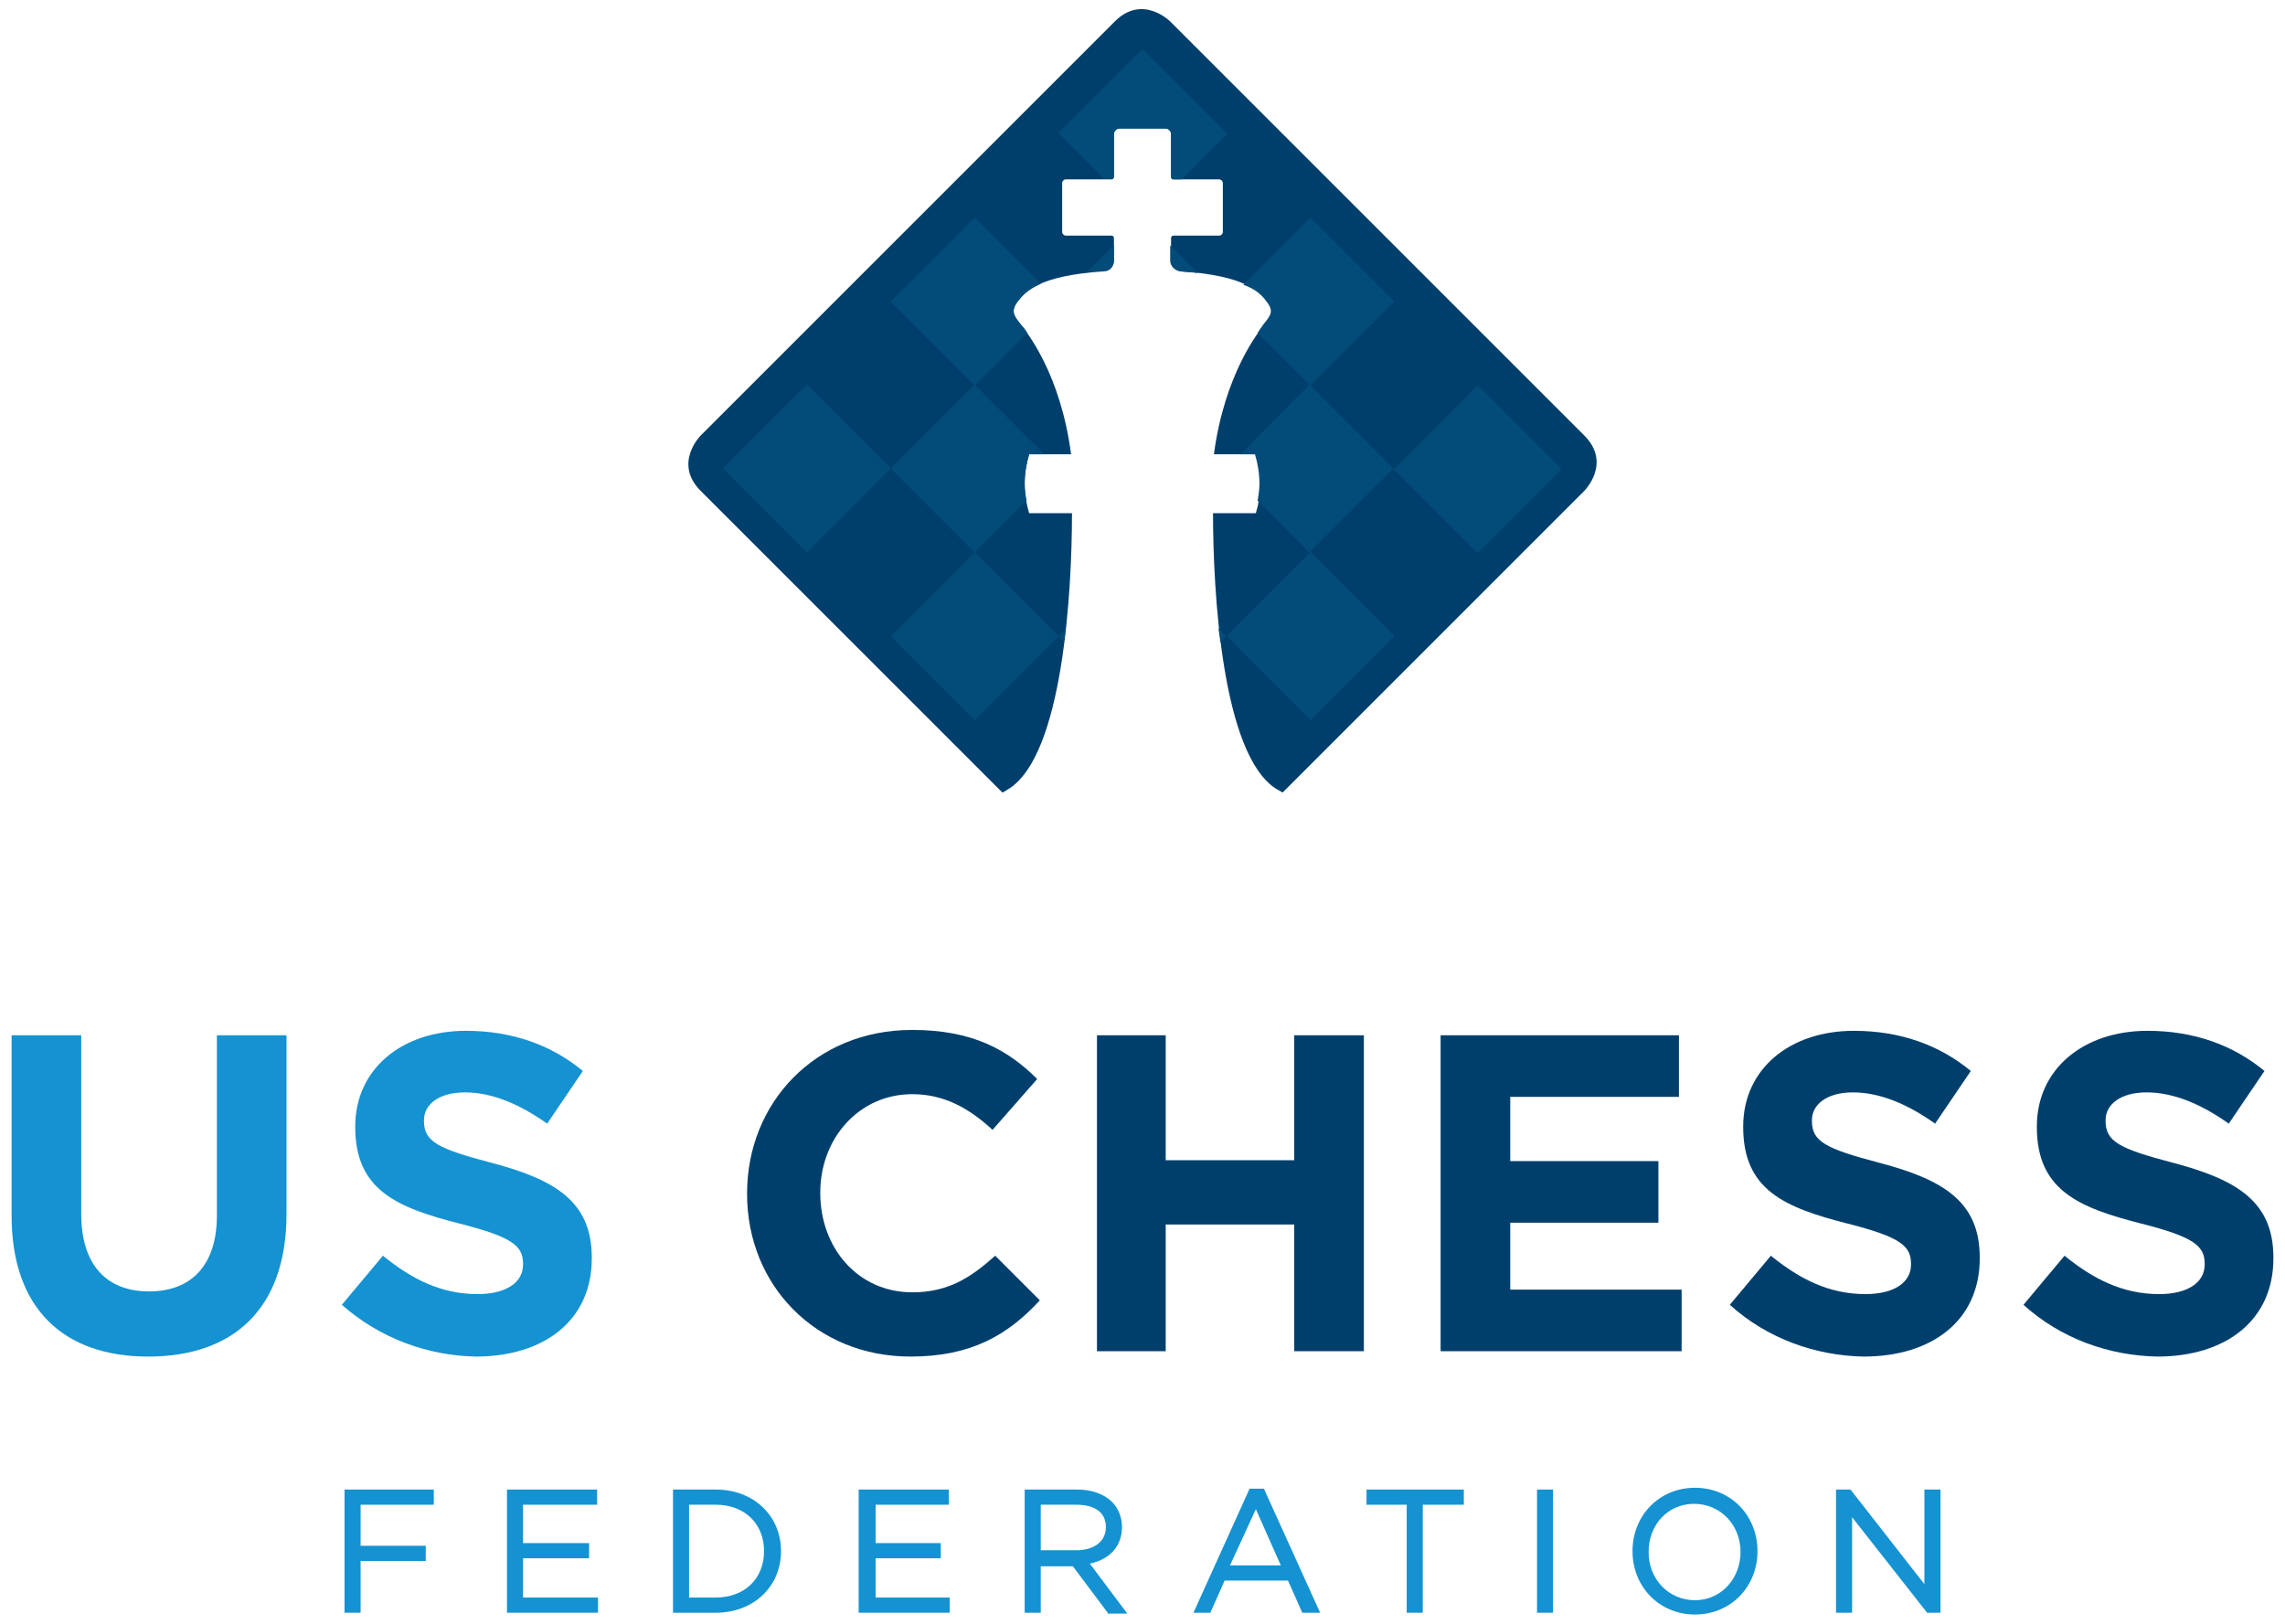 <svg xmlns="http://www.w3.org/2000/svg" xmlns:xlink="http://www.w3.org/1999/xlink" id="Layer_1" x="0px" y="0px" viewBox="0 0 256 182" style="enable-background:new 0 0 256 182;" xml:space="preserve"><style type="text/css">	.st0{fill:#1592D1;}	.st1{fill:#003F6C;}	.st2{fill:#034C7A;}</style><g>	<path class="st0" d="M1.3,136.2V116h7.8v20c0,5.8,2.9,8.7,7.6,8.7s7.6-2.9,7.6-8.5V116h7.8v20c0,10.7-6,16-15.5,16  S1.3,146.6,1.3,136.2"></path>	<path class="st0" d="M38.3,146.2l4.6-5.5c3.2,2.6,6.5,4.3,10.6,4.3c3.2,0,5.1-1.3,5.1-3.3v-0.1c0-2-1.2-3-7.1-4.5  c-7.1-1.8-11.7-3.8-11.7-10.8v-0.1c0-6.4,5.2-10.7,12.4-10.7c5.2,0,9.6,1.6,13.1,4.5l-4,5.9c-3.1-2.2-6.2-3.5-9.2-3.5  c-3,0-4.6,1.4-4.6,3.1v0.1c0,2.3,1.5,3.1,7.6,4.7c7.2,1.9,11.2,4.4,11.2,10.6v0.1c0,7-5.4,11-13,11C48,151.9,42.6,150,38.3,146.2"></path>	<path class="st1" d="M83.7,133.8v-0.1c0-10.1,7.6-18.3,18.5-18.3c6.7,0,10.7,2.2,14,5.5l-5,5.7c-2.7-2.5-5.5-4-9-4  c-6,0-10.3,5-10.3,11v0.1c0,6.1,4.2,11.1,10.3,11.1c4,0,6.5-1.6,9.3-4.1l5,5c-3.6,3.9-7.7,6.3-14.5,6.3  C91.4,152,83.7,144,83.7,133.8"></path>	<polygon class="st1" points="122.9,116 130.6,116 130.6,130 145,130 145,116 152.8,116 152.8,151.4 145,151.4 145,137.2   130.6,137.2 130.6,151.4 122.9,151.4  "></polygon>	<polygon class="st1" points="161.4,116 188.1,116 188.1,122.9 169.2,122.9 169.2,130.1 185.8,130.1 185.8,137 169.2,137   169.2,144.5 188.4,144.5 188.4,151.4 161.4,151.4  "></polygon>	<path class="st1" d="M193.8,146.2l4.6-5.5c3.2,2.6,6.5,4.3,10.6,4.3c3.2,0,5.1-1.3,5.1-3.3v-0.1c0-2-1.2-3-7.1-4.5  c-7.1-1.8-11.7-3.8-11.7-10.8v-0.1c0-6.4,5.2-10.7,12.4-10.7c5.2,0,9.6,1.6,13.1,4.5l-4,5.9c-3.1-2.2-6.2-3.5-9.2-3.5  s-4.6,1.4-4.6,3.1v0.1c0,2.3,1.5,3.1,7.6,4.7c7.2,1.9,11.2,4.4,11.2,10.6v0.1c0,7-5.4,11-13,11C203.4,151.9,198,150,193.8,146.2"></path>	<path class="st1" d="M226.7,146.2l4.6-5.5c3.2,2.6,6.5,4.3,10.6,4.3c3.2,0,5.1-1.3,5.1-3.3v-0.1c0-2-1.2-3-7.1-4.5  c-7.1-1.8-11.7-3.8-11.7-10.8v-0.1c0-6.4,5.2-10.7,12.4-10.7c5.2,0,9.6,1.6,13.1,4.5l-4,5.9c-3.1-2.2-6.2-3.5-9.2-3.5  s-4.6,1.4-4.6,3.1v0.1c0,2.3,1.5,3.1,7.6,4.7c7.2,1.9,11.2,4.4,11.2,10.6v0.1c0,7-5.4,11-13,11C236.3,151.9,230.9,150,226.7,146.2"></path>	<polygon class="st0" points="38.6,166.9 38.6,180.7 40.4,180.7 40.4,174.9 47.7,174.9 47.7,173.2 40.4,173.2 40.4,168.6   48.6,168.6 48.6,166.9  "></polygon>	<polygon class="st0" points="56.8,166.9 56.8,180.7 67,180.7 67,179 58.6,179 58.6,174.6 66,174.6 66,172.9 58.6,172.9 58.6,168.6   66.9,168.6 66.9,166.9  "></polygon>	<path class="st0" d="M80.2,179h-3v-10.4h3c3.2,0,5.4,2.1,5.4,5.2C85.6,176.9,83.4,179,80.2,179 M80.2,166.9h-4.8v13.8h4.8  c4.2,0,7.3-2.9,7.3-6.9v0C87.5,169.8,84.4,166.9,80.2,166.9"></path>	<polygon class="st0" points="96.2,166.9 96.2,180.7 106.4,180.7 106.4,179 98.1,179 98.1,174.6 105.4,174.6 105.4,172.9   98.1,172.9 98.1,168.6 106.3,168.6 106.3,166.9  "></polygon>	<path class="st0" d="M116.6,168.6h4c2.1,0,3.3,0.9,3.3,2.5v0c0,1.6-1.3,2.6-3.3,2.6h-4V168.6z M125.7,171.1L125.7,171.1  c0-1.1-0.4-2.1-1.1-2.8c-0.9-0.9-2.3-1.4-3.9-1.4h-5.9v13.8h1.8v-5.2h3.6l3.9,5.2l0,0.1h2.2l-4.2-5.6  C124.4,174.7,125.7,173.2,125.7,171.1"></path>	<path class="st0" d="M140.7,169.1l2.8,6.3h-5.7L140.7,169.1z M140,166.8l-6.2,13.7l-0.1,0.2h1.9l1.6-3.6h7.1l1.6,3.6h2l-6.3-13.9  H140z"></path>	<polygon class="st0" points="153.1,166.9 153.1,168.6 157.6,168.6 157.6,180.7 159.4,180.7 159.4,168.6 164,168.6 164,166.9  "></polygon>	<rect x="172.2" y="166.9" class="st0" width="1.8" height="13.8"></rect>	<path class="st0" d="M189.9,179.3c-2.9,0-5.2-2.3-5.2-5.4v0c0-3.1,2.2-5.4,5.1-5.4c2.9,0,5.2,2.3,5.2,5.4v0  C195,176.9,192.8,179.3,189.9,179.3 M189.9,166.7c-4,0-7,3.1-7,7.1v0c0,4,3,7.1,7,7.1c4,0,7-3.1,7-7.1v0  C196.9,169.8,193.9,166.7,189.9,166.7"></path>	<polygon class="st0" points="215.6,166.9 215.6,177.5 207.4,167 207.3,166.9 205.7,166.9 205.7,180.7 207.5,180.7 207.5,170   215.9,180.7 215.9,180.7 217.4,180.7 217.4,166.9  "></polygon>	<path class="st1" d="M177.5,48.8L131.1,2.4c0,0-3.1-3.1-6.2,0L78.5,48.8c0,0-3.1,3.1,0,6.2l33.8,33.8c0.3-0.1,0.5-0.3,0.7-0.4  c6.1-3.8,7.1-22.2,7.1-30.9h-4.8c-0.3-1-0.5-2.1-0.5-3.3c0-1.2,0.2-2.3,0.5-3.3h4.7c-1.2-9.1-5-13.7-5.6-14.5  c-0.8-1-1.2-1.5-0.4-2.6c0.8-1,2.1-2.9,9.7-3.4c0.6,0,1.1-0.5,1.1-1.2v-2.5c0-0.2-0.1-0.3-0.3-0.3h-5.1c-0.2,0-0.4-0.2-0.4-0.4  v-5.5c0-0.2,0.2-0.4,0.4-0.4h5.1c0.2,0,0.3-0.1,0.3-0.3V15c0-0.3,0.3-0.6,0.6-0.6h2.6h2.6c0.3,0,0.6,0.3,0.6,0.6v4.8  c0,0.2,0.1,0.3,0.3,0.3h5.1c0.2,0,0.4,0.2,0.4,0.4V26c0,0.2-0.2,0.4-0.4,0.4h-5.1c-0.2,0-0.3,0.1-0.3,0.3v2.5  c0,0.6,0.5,1.1,1.1,1.2c7.5,0.5,8.8,2.4,9.7,3.4c0.9,1.1,0.4,1.6-0.4,2.6c-0.6,0.8-4.4,5.5-5.6,14.5h4.7c0.3,1,0.5,2.1,0.5,3.3  c0,1.2-0.2,2.3-0.5,3.3h-4.8c0,8.7,1,27.1,7.1,30.9c0.2,0.1,0.5,0.3,0.7,0.4L177.5,55C177.5,55,180.6,51.9,177.5,48.8"></path>	<path class="st2" d="M124.8,19.7V15c0-0.3,0.3-0.6,0.6-0.6h2.6h2.6c0.3,0,0.6,0.3,0.6,0.6v4.8c0,0.2,0.1,0.3,0.3,0.3h0.9l5.1-5.1  L128,5.5l-9.4,9.4l5.1,5.1h0.8C124.7,20,124.8,19.9,124.8,19.7"></path>	<path class="st2" d="M124.8,29.2v-1.7l-3,3c0.6-0.1,1.2-0.1,1.9-0.2C124.3,30.3,124.8,29.8,124.8,29.2"></path>	<path class="st2" d="M132.2,30.4c0.7,0.1,1.4,0.1,2,0.2l-3.1-3.1v1.7C131.1,29.8,131.6,30.3,132.2,30.4"></path>	<path class="st2" d="M136.7,72l0.7-0.7l-0.9-0.9C136.6,71,136.7,71.5,136.7,72"></path>	<path class="st2" d="M118.6,71.3l0.6,0.6c0.1-0.5,0.1-0.9,0.2-1.4L118.6,71.3z"></path>	<path class="st2" d="M141.9,33.8c0.9,1.1,0.4,1.6-0.4,2.6c-0.1,0.2-0.3,0.4-0.6,0.9l5.9,5.9l9.4-9.4l-9.4-9.4l-7.5,7.5  C140.9,32.5,141.5,33.2,141.9,33.8"></path>	<path class="st2" d="M139,50.9h1.6c0.3,1,0.5,2.1,0.5,3.3c0,0.7-0.1,1.3-0.2,1.9l5.8,5.8l9.4-9.4l-9.4-9.4L139,50.9z"></path>			<rect x="140.1" y="64.7" transform="matrix(-0.707 0.707 -0.707 -0.707 301.026 17.954)" class="st2" width="13.3" height="13.3"></rect>	<path class="st2" d="M114.4,36.4c-0.8-1-1.2-1.5-0.4-2.6c0.4-0.5,1-1.3,2.6-2l-7.4-7.4l-9.4,9.4l9.4,9.4l5.9-5.9  C114.8,36.8,114.5,36.5,114.4,36.4"></path>	<path class="st2" d="M114.8,54.2c0-1.2,0.2-2.3,0.5-3.3h1.7l-7.8-7.8l-9.4,9.4l9.4,9.4l5.8-5.8C114.9,55.5,114.8,54.9,114.8,54.2"></path>			<rect x="102.6" y="64.7" transform="matrix(-0.707 -0.707 0.707 -0.707 136.002 198.963)" class="st2" width="13.3" height="13.3"></rect>			<rect x="83.8" y="45.9" transform="matrix(-0.707 -0.707 0.707 -0.707 117.205 153.589)" class="st2" width="13.3" height="13.3"></rect>			<rect x="158.9" y="45.9" transform="matrix(0.707 -0.707 0.707 0.707 11.357 132.465)" class="st2" width="13.3" height="13.3"></rect></g></svg>